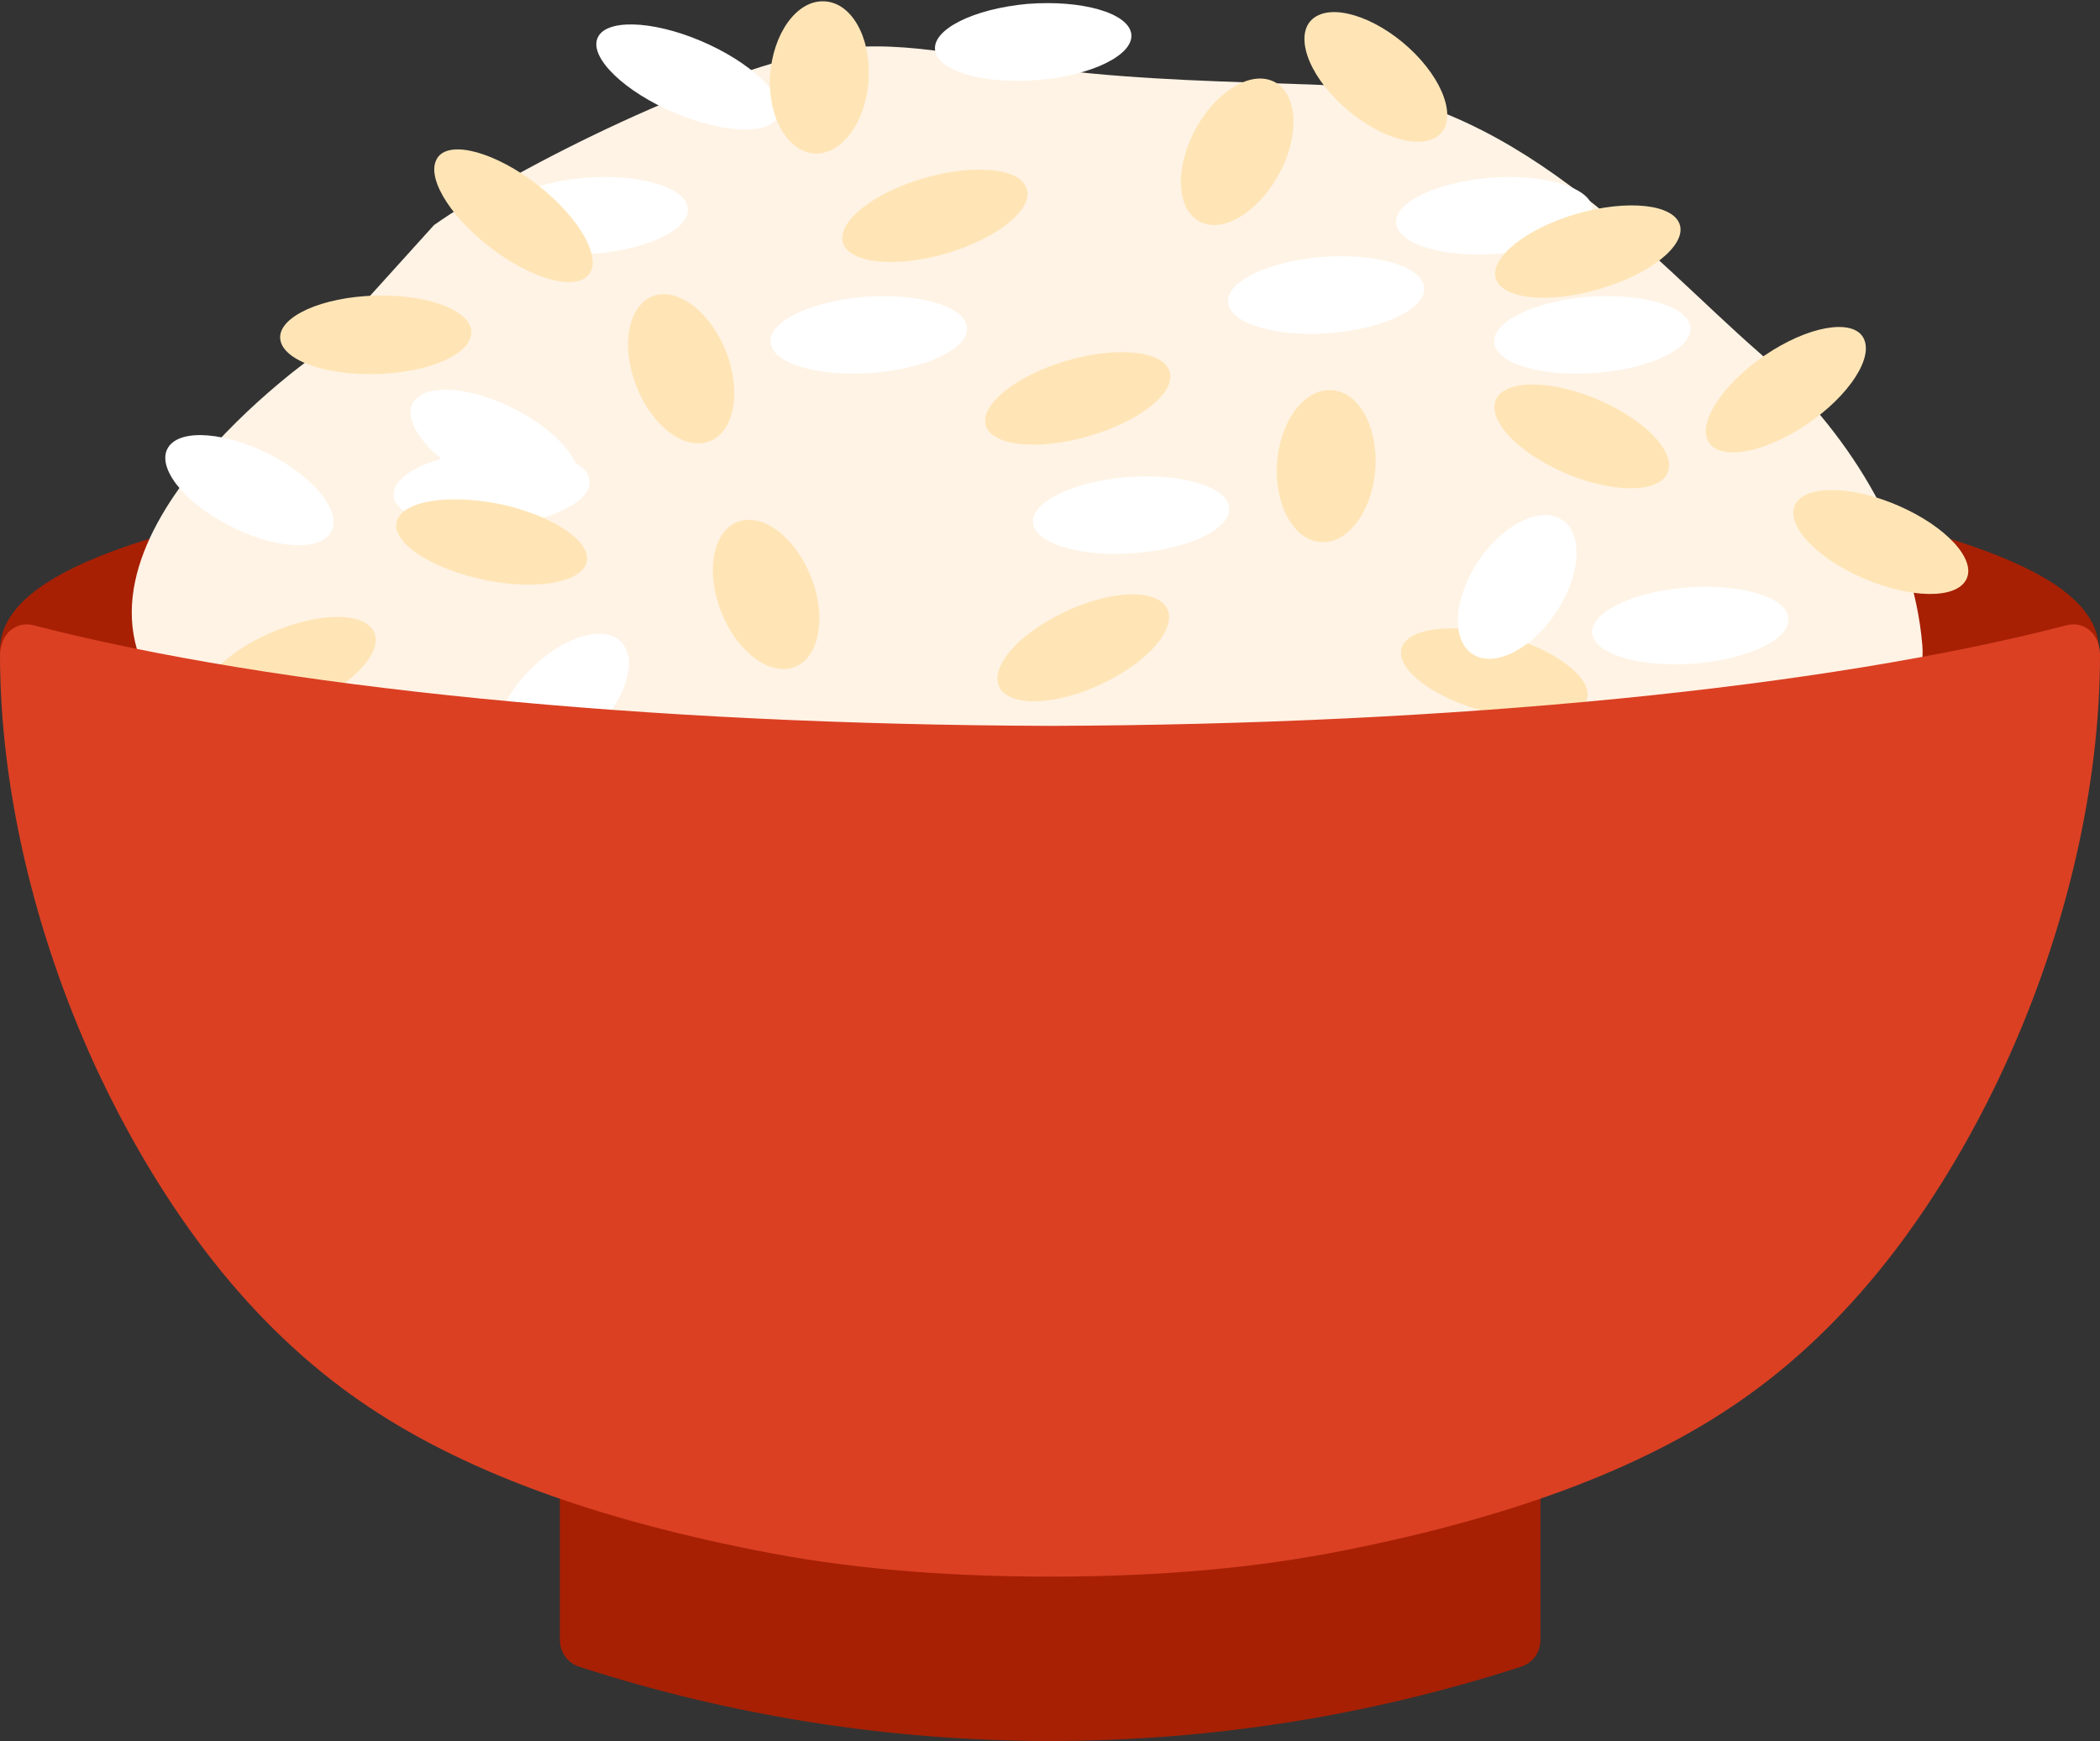 <?xml version="1.0" encoding="UTF-8"?><svg xmlns="http://www.w3.org/2000/svg" xmlns:xlink="http://www.w3.org/1999/xlink" height="132.7" preserveAspectRatio="xMidYMid meet" version="1.0" viewBox="0.0 -0.1 160.0 132.7" width="160.0" zoomAndPan="magnify"><rect x="0.0" y="-0.1" width="160.0" height="132.7" fill="#333333" stroke="none"/><g><g><g><g><g><g id="change1_1"><path d="M115.25,124.884c-22.911,7.454-47.581,7.454-70.478,0c0-4.528,0-9.056,0-13.599 c22.896,7.406,47.566,7.406,70.478,0C115.25,115.828,115.25,120.356,115.25,124.884z" fill="#A72004"/></g><g id="change1_3"><path d="M80,132.57c-12.199,0-24.266-1.898-35.881-5.663c-0.863-0.28-1.462-1.089-1.462-2.023v-13.599 c0-0.685,0.326-1.338,0.871-1.727s1.26-0.514,1.891-0.28c11.18,3.625,22.834,5.446,34.581,5.446 c11.778,0,23.409-1.821,34.597-5.446c0.639-0.233,1.354-0.109,1.898,0.28c0.561,0.389,0.871,1.042,0.871,1.727v13.599 c0,0.934-0.592,1.743-1.463,2.023C104.265,130.671,92.214,132.57,80,132.57z M46.881,123.359 c10.76,3.314,21.869,4.979,33.119,4.979c11.249,0,22.397-1.665,33.134-4.979v-9.211c-10.736,3.206-21.885,4.824-33.134,4.824 c-11.234,0-22.359-1.618-33.119-4.824V123.359z" fill="#A72004"/></g></g></g><g id="change1_2"><path d="M152.469,42.348c-4.093-1.681-9.896-3.167-17.255-4.458c-14.922-2.59-34.527-4.014-55.214-4.014 c-20.694,0-40.308,1.424-55.229,4.014c-7.383,1.292-13.202,2.777-17.325,4.458C2.443,44.386,0,46.712,0,49.458 c0,2.746,2.443,5.057,7.445,7.119c4.123,1.665,9.942,3.174,17.325,4.442C39.708,63.61,59.306,65.034,80,65.034 c20.687,0,40.292-1.424,55.214-4.015c7.359-1.268,13.162-2.777,17.255-4.442c5.011-2.062,7.453-4.38,7.453-7.119 C159.922,46.712,157.479,44.386,152.469,42.348z" fill="#A72004"/></g><g><path d="M13.633,54.511c0.353-0.241,0.696-0.484,1.079-0.719c3.843-2.365,9.281-4.474,16.119-6.263 c13.686-3.571,31.82-5.523,51.066-5.523c19.256,0,37.398,1.953,51.075,5.523c6.759,1.763,12.105,3.836,15.938,6.158 c0.744-0.256,1.456-0.514,2.096-0.774c3.951-1.603,5.01-2.979,5.01-3.478c0-0.506-1.059-1.891-5.01-3.485 c-3.797-1.556-9.492-3.003-16.463-4.217c-14.703-2.56-34.076-3.96-54.544-3.96c-20.462,0-39.849,1.4-54.583,3.96 c-6.994,1.214-12.682,2.661-16.486,4.217c-3.959,1.595-5.018,2.979-5.018,3.485c0,0.498,1.058,1.875,5.018,3.478 C10.27,53.458,11.854,53.993,13.633,54.511z" fill="none"/><g id="change2_1"><path d="M81.897,48.4c-18.733,0-36.301,1.883-49.463,5.321c-3.792,0.986-6.854,2.004-9.315,3.006 c0.751,0.142,1.514,0.282,2.298,0.417c14.734,2.552,34.121,3.96,54.583,3.96c20.468,0,39.841-1.408,54.544-3.96 c1.694-0.293,3.31-0.603,4.845-0.925c-2.221-0.836-4.87-1.679-8.019-2.498C118.206,50.283,100.624,48.4,81.897,48.4z" fill="#FFF"/></g><g id="change3_1"><path d="M81.897,42.005c-19.246,0-37.381,1.953-51.066,5.523c-6.838,1.79-12.276,3.898-16.119,6.263 c-0.383,0.235-0.727,0.478-1.079,0.719c1.321,0.385,2.75,0.76,4.289,1.122c11.524-6.174,35.843-10.431,63.976-10.431 c27.142,0,50.726,3.96,62.707,9.781c1.578-0.42,3.018-0.854,4.307-1.297c-3.833-2.322-9.18-4.396-15.938-6.158 C119.296,43.958,101.153,42.005,81.897,42.005z" fill="#FFB531"/></g><g id="change3_2"><path d="M17.922,55.633c1.621,0.381,3.357,0.747,5.197,1.095c2.462-1.002,5.523-2.021,9.315-3.006 C45.597,50.283,63.164,48.4,81.897,48.4c18.727,0,36.309,1.883,49.473,5.321c3.148,0.819,5.798,1.662,8.019,2.498 c1.874-0.394,3.609-0.808,5.216-1.236c-11.981-5.821-35.565-9.781-62.707-9.781C53.765,45.203,29.446,49.459,17.922,55.633z" fill="#FFB531"/></g><g><g id="change4_1"><path d="M99.939,6.343c-6.388-0.218-12.845-0.35-19.161-1.097c-5.57-0.661-11.515-2.419-17.225-1.595 c-8.761,1.26-24.305,9.056-30.482,13.397l-8.775,9.709c0,0-21.503,14.821-11.693,26.576 c9.803,11.771,30.777,9.235,43.342,7.103c12.58-2.124,52.49,3.198,66.09,0c8.465-1.991,25.129-2.59,24.429-11.366 c-0.716-8.464-5.788-16.485-12.448-22.313C125.582,19.405,115.126,6.825,99.939,6.343z" fill="#FFF3E5"/></g><g><g id="change5_1"><path d="M62.028,44.518c-0.996-3.127-3.393-5.337-5.43-4.963c-1.992,0.366-2.863,3.205-1.883,6.31 c0.965,3.135,3.407,5.36,5.43,4.979C62.169,50.454,62.993,47.623,62.028,44.518z" fill="#FFE5B6"/></g><g id="change5_2"><path d="M55.54,27.301c-0.996-3.081-3.385-5.313-5.415-4.94c-1.999,0.381-2.847,3.197-1.866,6.317 c0.948,3.12,3.375,5.345,5.398,4.963C55.681,33.269,56.513,30.429,55.54,27.301z" fill="#FFE5B6"/></g><g id="change5_3"><path d="M84.675,51.652c3.416-1.828,5.221-4.372,4.031-5.687c-1.176-1.323-4.895-0.91-8.286,0.918 c-3.438,1.813-5.243,4.364-4.069,5.687C77.542,53.893,81.261,53.48,84.675,51.652z" fill="#FFE5B6"/></g><g id="change5_4"><path d="M97.839,12.38c1.307-3.034,0.77-5.897-1.19-6.411c-1.968-0.529-4.637,1.533-5.951,4.567 c-1.315,3.042-0.802,5.928,1.183,6.434C93.848,17.483,96.501,15.414,97.839,12.38z" fill="#FFE5B6"/></g><g id="change5_5"><path d="M107.813,3.993c-2.521-2.552-5.882-3.812-7.53-2.848c-1.65,0.965-0.965,3.828,1.556,6.372 c2.521,2.536,5.882,3.843,7.546,2.863C111.019,9.408,110.317,6.545,107.813,3.993z" fill="#FFE5B6"/></g><g id="change2_2"><path d="M79.104,5.993c4.116-0.342,7.306-1.922,7.088-3.517c-0.233-1.595-3.758-2.599-7.904-2.28 c-4.123,0.374-7.281,1.953-7.041,3.54C71.45,5.323,74.989,6.343,79.104,5.993z" fill="#FFF"/></g><g id="change2_3"><path d="M66.603,28.305c4.107-0.334,7.298-1.922,7.064-3.509c-0.218-1.603-3.75-2.583-7.889-2.272 c-4.139,0.366-7.297,1.945-7.064,3.532C58.933,27.651,62.464,28.655,66.603,28.305z" fill="#FFF"/></g><g id="change2_4"><path d="M101.464,25.271c4.108-0.35,7.282-1.922,7.033-3.524c-0.218-1.579-3.719-2.599-7.873-2.256 c-4.123,0.357-7.289,1.929-7.049,3.516C93.786,24.602,97.349,25.629,101.464,25.271z" fill="#FFF"/></g><g id="change2_5"><path d="M86.589,42.037c4.108-0.327,7.29-1.906,7.057-3.501c-0.218-1.587-3.75-2.614-7.873-2.272 c-4.139,0.358-7.281,1.953-7.064,3.517C78.927,41.367,82.474,42.402,86.589,42.037z" fill="#FFF"/></g><g id="change2_6"><path d="M114.255,19.226c4.107-0.334,7.297-1.914,7.063-3.509c-0.218-1.579-3.765-2.599-7.873-2.264 c-4.14,0.366-7.313,1.938-7.063,3.517C106.599,18.572,110.146,19.576,114.255,19.226z" fill="#FFF"/></g><g id="change2_7"><path d="M51.433,8.513c3.781,1.603,7.328,1.688,7.873,0.187c0.561-1.532-2.101-4.069-5.921-5.687 c-3.804-1.61-7.352-1.672-7.881-0.155C44.96,4.351,47.62,6.911,51.433,8.513z" fill="#FFF"/></g><g id="change2_8"><path d="M121.724,28.305c4.139-0.334,7.313-1.922,7.063-3.509c-0.218-1.603-3.734-2.583-7.873-2.272 c-4.14,0.366-7.282,1.945-7.064,3.532C114.067,27.651,117.615,28.655,121.724,28.305z" fill="#FFF"/></g><g id="change2_9"><path d="M129.207,50.454c4.124-0.342,7.298-1.914,7.049-3.517c-0.218-1.587-3.734-2.59-7.874-2.256 c-4.107,0.35-7.281,1.937-7.063,3.517C121.536,49.809,125.084,50.796,129.207,50.454z" fill="#FFF"/></g><g id="change2_10"><path d="M45.333,19.226c4.123-0.334,7.313-1.914,7.064-3.509c-0.219-1.579-3.734-2.599-7.881-2.264 c-4.132,0.366-7.291,1.938-7.057,3.517C37.678,18.572,41.226,19.576,45.333,19.226z" fill="#FFF"/></g><g id="change2_11"><path d="M37.849,40.006c4.139-0.35,7.305-1.921,7.072-3.524c-0.227-1.603-3.734-2.598-7.889-2.256 c-4.116,0.358-7.274,1.929-7.041,3.509C30.201,39.329,33.741,40.34,37.849,40.006z" fill="#FFF"/></g><g id="change2_12"><path d="M35.437,36.108c3.299,1.929,7.018,2.466,8.247,1.175c1.261-1.269-0.405-3.882-3.727-5.804 c-3.307-1.929-7.002-2.466-8.255-1.19C30.427,31.565,32.122,34.179,35.437,36.108z" fill="#FFF"/></g><g id="change2_13"><path d="M16.757,39.563c3.268,1.929,6.994,2.474,8.24,1.19c1.26-1.292-0.421-3.882-3.712-5.827 c-3.329-1.922-7.032-2.443-8.27-1.183C11.747,35.019,13.436,37.648,16.757,39.563z" fill="#FFF"/></g><g id="change2_14"><path d="M45.971,54.873c2.21-2.684,2.599-5.602,0.81-6.434c-1.743-0.864-4.948,0.638-7.197,3.384 c-2.178,2.692-2.543,5.602-0.777,6.426C40.556,59.113,43.784,57.604,45.971,54.873z" fill="#FFF"/></g><g id="change5_6"><path d="M83.625,32.926c3.813-1.252,6.224-3.493,5.384-4.956c-0.785-1.486-4.59-1.649-8.387-0.381 c-3.813,1.284-6.208,3.532-5.414,4.979C76.048,34.039,79.798,34.202,83.625,32.926z" fill="#FFE5B6"/></g><g id="change5_7"><path d="M72.733,19.016c3.82-1.284,6.217-3.493,5.399-4.964c-0.802-1.494-4.599-1.634-8.387-0.373 c-3.827,1.268-6.224,3.5-5.415,4.971C65.171,20.113,68.921,20.284,72.733,19.016z" fill="#FFE5B6"/></g><g id="change5_8"><path d="M122.47,21.731c3.828-1.252,6.225-3.485,5.415-4.94c-0.81-1.486-4.606-1.657-8.402-0.397 c-3.827,1.276-6.224,3.524-5.415,4.963C114.877,22.844,118.673,23.007,122.47,21.731z" fill="#FFE5B6"/></g><g id="change5_9"><path d="M118.518,35.618c3.485,1.711,7.251,1.984,8.341,0.638c1.119-1.354-0.841-3.843-4.342-5.555 c-3.501-1.719-7.267-1.992-8.355-0.653C113.071,31.417,115.001,33.899,118.518,35.618z" fill="#FFE5B6"/></g><g id="change5_10"><path d="M137.096,32.607c3.314-2.046,5.54-5.057,4.979-6.722c-0.529-1.665-3.703-1.346-7.018,0.708 c-3.314,2.046-5.555,5.073-5.01,6.699C130.607,34.98,133.767,34.653,137.096,32.607z" fill="#FFE5B6"/></g><g id="change5_11"><path d="M141.297,43.663c3.517,1.711,7.251,1.999,8.341,0.653c1.15-1.369-0.841-3.867-4.326-5.57 c-3.517-1.727-7.282-1.992-8.371-0.653C135.835,39.461,137.78,41.951,141.297,43.663z" fill="#FFE5B6"/></g><g id="change5_12"><path d="M24.001,53.317c3.5-1.712,5.43-4.201,4.31-5.547c-1.12-1.377-4.87-1.058-8.371,0.669 c-3.485,1.704-5.407,4.208-4.31,5.547C16.765,55.348,20.507,55.044,24.001,53.317z" fill="#FFE5B6"/></g><g id="change5_13"><path d="M104.794,35.533c0.188-3.19-1.307-5.851-3.423-5.905c-2.054-0.078-3.905,2.466-4.077,5.664 c-0.187,3.182,1.338,5.858,3.424,5.92C102.771,41.29,104.607,38.746,104.794,35.533z" fill="#FFE5B6"/></g><g id="change5_14"><path d="M112.449,53.924c3.843,1.19,7.608,0.965,8.371-0.537c0.778-1.478-1.728-3.664-5.57-4.854 c-3.858-1.19-7.624-0.934-8.371,0.537C106.101,50.555,108.606,52.734,112.449,53.924z" fill="#FFE5B6"/></g><g id="change5_15"><path d="M66.19,5.907c0.164-3.189-1.33-5.85-3.415-5.905c-2.085-0.085-3.89,2.466-4.108,5.679 c-0.171,3.182,1.361,5.827,3.447,5.92C64.176,11.68,66.012,9.12,66.19,5.907z" fill="#FFE5B6"/></g><g id="change5_16"><path d="M29.446,28.367c3.983-0.272,6.861-1.828,6.426-3.462c-0.436-1.626-4.014-2.723-8.028-2.443 c-3.983,0.28-6.894,1.844-6.457,3.462C21.822,27.566,25.44,28.655,29.446,28.367z" fill="#FFE5B6"/></g><g id="change5_17"><path d="M37.849,19.125c3.252,2.326,6.457,2.979,7.173,1.439c0.7-1.517-1.369-4.66-4.629-6.994 c-3.252-2.326-6.488-2.995-7.165-1.455C32.512,13.656,34.581,16.791,37.849,19.125z" fill="#FFE5B6"/></g><g id="change2_15"><path d="M119.047,45.755c1.618-2.964,1.369-5.874-0.529-6.481c-1.96-0.622-4.792,1.276-6.396,4.225 c-1.602,2.964-1.338,5.851,0.576,6.488C114.612,50.602,117.46,48.696,119.047,45.755z" fill="#FFF"/></g><g id="change5_18"><path d="M38.549,38.411c-3.968-0.902-7.671-0.451-8.286,1.104c-0.583,1.517,2.125,3.509,6.1,4.45 c3.938,0.957,7.68,0.467,8.286-1.074C45.255,41.367,42.509,39.376,38.549,38.411z" fill="#FFE5B6"/></g></g></g></g><g><g><g id="change6_1"><path d="M157.978,49.435c-17.879,4.613-46.057,7.632-77.978,7.741c-31.921-0.109-60.107-3.127-77.954-7.741 c-0.016,0.132-0.078,0.233-0.078,0.374c0,19.442,10.114,43.458,25.875,54.754c8.636,6.193,19.886,9.522,30.093,11.545 c7.234,1.462,14.664,1.96,22.017,1.96h0.039H80h0.022h0.023c7.337,0,14.798-0.498,22.01-1.96 c10.207-2.023,21.473-5.353,30.092-11.545c15.777-11.296,25.907-35.313,25.907-54.754 C158.055,49.668,157.978,49.567,157.978,49.435z" fill="#DB4023"/></g></g><g id="change6_2"><path d="M80.046,120.045h-0.093c-8.31,0-15.653-0.654-22.375-2.007c-13.366-2.645-23.456-6.535-30.878-11.888 c-3.976-2.863-7.733-6.535-11.109-10.985c-3.182-4.186-5.998-8.962-8.379-14.121C2.56,70.869,0,59.798,0,49.809 c0-0.374,0.085-0.685,0.14-0.833c0.132-0.475,0.405-0.895,0.848-1.175c0.451-0.319,1.019-0.389,1.556-0.257 c18.438,4.785,46.663,7.57,77.456,7.671c30.784-0.101,59.025-2.886,77.479-7.671c0.529-0.132,1.089-0.062,1.556,0.257 c0.404,0.28,0.716,0.7,0.841,1.175c0.046,0.148,0.124,0.459,0.124,0.833c0,9.989-2.552,21.06-7.22,31.236 c-2.365,5.158-5.197,9.935-8.371,14.121c-3.393,4.45-7.127,8.122-11.109,10.985c-7.406,5.353-17.521,9.243-30.84,11.888 C95.715,119.391,88.386,120.045,80.046,120.045z M3.959,51.933c0.716,19.512,11.243,41.147,25.02,51.043 c6.963,5.01,16.571,8.682,29.338,11.218c6.488,1.307,13.576,1.914,21.636,1.914h0.093c8.076,0,15.164-0.607,21.652-1.914 c12.773-2.536,22.359-6.208,29.299-11.218c13.785-9.896,24.335-31.532,25.051-51.043c-18.734,4.481-46.229,7.095-76.048,7.196 l0,0C50.188,59.028,22.693,56.414,3.959,51.933z" fill="#DB4023"/></g></g></g></g></g></svg>